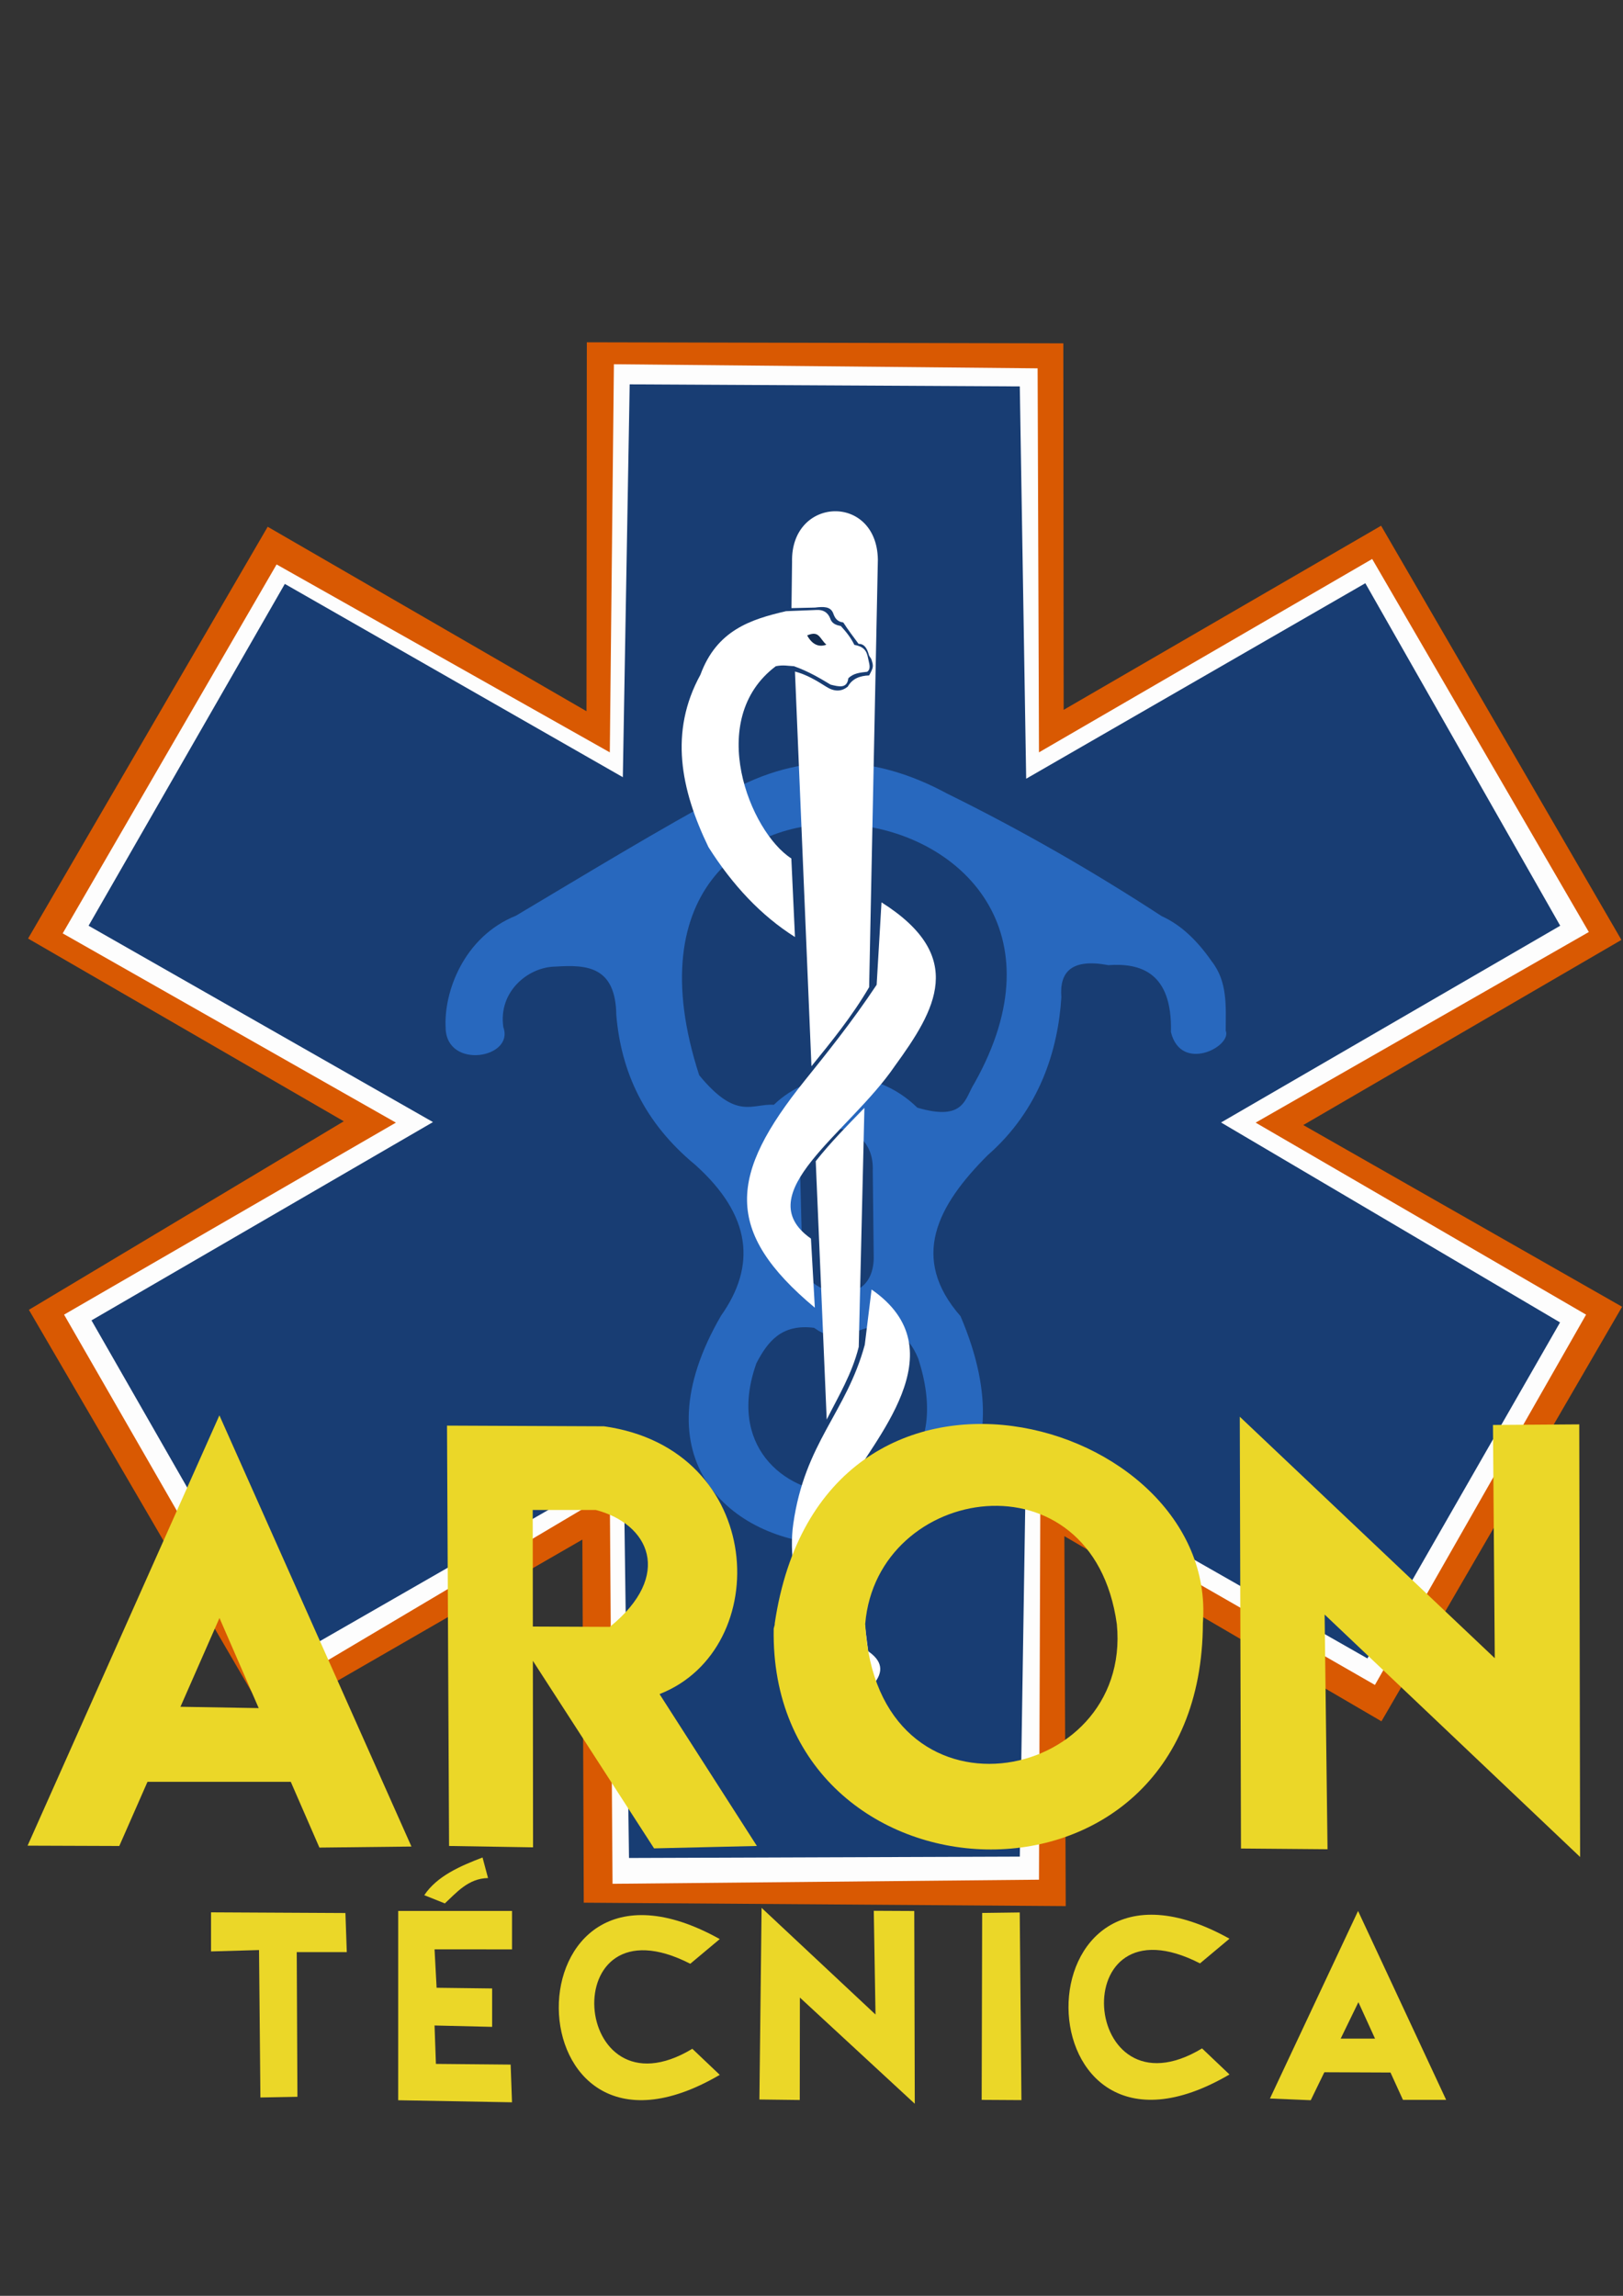 <?xml version="1.0" encoding="UTF-8" standalone="no"?>
<!-- Created with Inkscape (http://www.inkscape.org/) -->

<svg
   width="210mm"
   height="297mm"
   viewBox="0 0 210 297"
   version="1.1"
   id="svg5"
   xml:space="preserve"
   inkscape:version="1.2.2 (b0a8486541, 2022-12-01)"
   sodipodi:docname="aron vetor.svg"
   inkscape:export-filename="aron vetor.svg"
   inkscape:export-xdpi="96"
   inkscape:export-ydpi="96"
   xmlns:inkscape="http://www.inkscape.org/namespaces/inkscape"
   xmlns:sodipodi="http://sodipodi.sourceforge.net/DTD/sodipodi-0.dtd"
   xmlns="http://www.w3.org/2000/svg"
   xmlns:svg="http://www.w3.org/2000/svg"><rect x="0" y="0" width="210" height="297" fill="#333333" stroke="none"/><sodipodi:namedview
     id="namedview7"
     pagecolor="#ffffff"
     bordercolor="#000000"
     borderopacity="0.25"
     inkscape:showpageshadow="2"
     inkscape:pageopacity="0.0"
     inkscape:pagecheckerboard="0"
     inkscape:deskcolor="#d1d1d1"
     inkscape:document-units="mm"
     showgrid="false"
     inkscape:zoom="0.74564394"
     inkscape:cx="347.35077"
     inkscape:cy="635.69215"
     inkscape:window-width="1920"
     inkscape:window-height="1017"
     inkscape:window-x="-8"
     inkscape:window-y="1072"
     inkscape:window-maximized="1"
     inkscape:current-layer="layer1" /><defs
     id="defs2"><linearGradient
       id="linearGradient9046"
       inkscape:swatch="solid"><stop
         style="stop-color:#0a3175;stop-opacity:1;"
         offset="0"
         id="stop9044" /></linearGradient></defs><g
     inkscape:label="Camada 1"
     inkscape:groupmode="layer"
     id="layer1"><g
       id="g17604"
       transform="translate(212.194,2.129)"><path
         style="fill:#da5a02;fill-opacity:0.996;fill-rule:evenodd;stroke:#000000;stroke-width:0;stroke-linecap:round;stroke-linejoin:bevel;stroke-dasharray:none;stroke-opacity:1"
         d="m -74.566,89.701 -0.044,-47.415 -61.653,-0.133 -0.044,47.726 -41.25,-23.863 -31.004,53.27 40.851,23.641 -40.745,24.39 30.987,53.142 40.629,-23.419 0.177,46.972 62.363,0.444 -0.177,-47.859 41.028,23.952 L -2.312,166.922 -43.562,143.414 -2.401,119.463 -33.494,65.882 Z"
         id="path3139"
         sodipodi:nodetypes="ccccccccccccccccccc" /><path
         style="fill:#fdfdfd;fill-rule:evenodd;stroke:#000000;stroke-width:0;stroke-linecap:round;stroke-linejoin:bevel;stroke-dasharray:none;stroke-opacity:1"
         d="m -133.292,95.201 0.532,-50.21 54.823,0.532 0.177,49.677 43.113,-25.016 28.032,48.258 -43.113,24.661 42.758,24.839 -27.323,47.903 -43.29,-24.839 -0.177,50.032 -55.177,0.532 -0.355,-50.565 -42.758,25.371 -27.855,-48.435 42.935,-24.839 -43.113,-24.484 27.677,-47.726 z"
         id="path2411" /><path
         style="fill:#183d73;fill-opacity:1;fill-rule:evenodd;stroke:#000000;stroke-width:0;stroke-linecap:round;stroke-linejoin:bevel;stroke-dasharray:none;stroke-opacity:1"
         d="m -130.719,47.594 50.476,0.266 0.826,50.751 43.883,-25.291 25.215,44.309 -43.883,25.453 43.862,25.866 -24.927,43.468 -44.186,-25.181 -0.789,50.818 -50.565,0.177 -0.686,-50.625 -43.669,25.077 -25.194,-44 44.186,-25.652 -44.563,-25.401 25.392,-44.22 43.736,25.004 z"
         id="path4141"
         sodipodi:nodetypes="ccccccccccccccccccc" /><g
         id="g10880"
         style="stroke:none"
         transform="translate(-208.351,3.921)"><path
           style="fill:#2868be;fill-opacity:1;fill-rule:evenodd;stroke:none;stroke-width:0.4;stroke-linecap:round;stroke-linejoin:bevel;stroke-dasharray:none;stroke-opacity:1"
           d="m 53.82,127.023 c 0.211,5.313 8.918,3.82 7.465,-0.188 -0.685,-4.572 3.186,-7.813 6.775,-7.841 4.027,-0.265 7.759,-0.038 7.841,6.273 0.62,7.313 3.589,13.908 10.225,19.383 7.327,6.59 7.868,13.085 3.325,19.508 -21.66,37.324 48.734,41.556 30.987,0.063 -6.586,-7.531 -3.022,-14.291 3.513,-20.825 6.73,-5.887 9.116,-13.635 9.535,-20.449 -0.258,-3.285 1.332,-5.03 6.085,-4.14 4.07,-0.286 8.295,0.862 8.092,8.656 1.302,5.326 7.957,1.853 7.088,-0.188 0.008,-3.132 0.268,-6.322 -1.819,-8.97 -1.91,-2.757 -4.049,-4.749 -6.461,-5.834 -8.856,-5.778 -18.096,-11.096 -27.788,-15.87 -9.333,-5.05 -18.811,-5.546 -28.478,-0.063 -8.735,4.689 -18.079,10.393 -27.286,15.87 -6.798,2.734 -9.398,9.973 -9.095,14.615 z"
           id="path5049"
           sodipodi:nodetypes="cccccccccccccccccc" /><g
           id="g9084"
           style="fill:#183d73;fill-opacity:1;fill-rule:evenodd;stroke:none"><path
             style="fill:#183d73;fill-opacity:1;fill-rule:evenodd;stroke:none;stroke-width:0.4;stroke-linecap:round;stroke-linejoin:bevel;stroke-dasharray:none;stroke-opacity:1"
             d="m 96.286,136.871 c -2.836,-0.182 -4.815,2.074 -9.66,-3.826 -15.717,-48.397 57.654,-38.287 35.629,1.004 -1.283,1.983 -1.221,5.007 -7.402,3.199 -5.614,-5.495 -13.774,-5.018 -18.567,-0.376 z"
             id="path5105"
             sodipodi:nodetypes="ccccc" /><path
             style="fill:#183d73;fill-opacity:1;fill-rule:evenodd;stroke:none;stroke-width:0.4;stroke-linecap:round;stroke-linejoin:bevel;stroke-dasharray:none;stroke-opacity:1"
             d="M 99.987,157.383 99.674,145.214 c -0.076,-7.154 9.695,-6.918 9.409,0.188 l 0.125,11.354 c -0.182,7.013 -9.13,4.634 -9.221,0.627 z"
             id="path5107"
             sodipodi:nodetypes="ccccc" /><path
             style="fill:#183d73;fill-opacity:1;fill-rule:evenodd;stroke:none;stroke-width:0.4;stroke-linecap:round;stroke-linejoin:bevel;stroke-dasharray:none;stroke-opacity:1"
             d="m 94.028,170.304 c 1.441,-2.758 3.219,-5.12 7.465,-4.579 1.235,0.861 2.578,1.622 6.273,0.188 3.062,-1.003 5.809,0.294 7.214,3.826 7.89,24.499 -28.51,21.746 -20.951,0.565 z"
             id="path5920"
             sodipodi:nodetypes="ccccc" /></g></g><g
         id="g14761"
         transform="translate(-211.767,6.022)"><g
           id="g14200"
           style="fill:#ffffff;fill-opacity:1;stroke:none"><path
             style="fill:#ffffff;fill-opacity:1;fill-rule:evenodd;stroke:none;stroke-width:0.1;stroke-linecap:round;stroke-linejoin:bevel;stroke-dasharray:none;stroke-opacity:1"
             d="m 101.983,70.521 0.074,-5.974 c -0.197,-8.483 10.961,-8.896 11.103,-0.314 l -1.129,55.325 c -2.267,3.85 -4.872,7.025 -7.465,10.225 l -2.133,-51.06 c 1.486,0.389 2.761,1.148 4.015,1.945 1.027,0.661 1.973,0.699 2.823,0 0.589,-1.043 1.581,-1.402 2.76,-1.443 0.565,-1.046 0.576,-1.171 0.321,-1.991 -0.057,-0.237 -0.302,-0.456 -0.354,-0.655 -0.242,-0.927 -0.639,-1.453 -1.332,-1.434 -0.67,-0.912 -1.362,-1.801 -1.977,-2.768 -0.899,-0.128 -1.119,-0.679 -1.318,-1.215 -0.346,-0.86 -1.232,-0.852 -2.343,-0.712 z"
             id="path10952"
             sodipodi:nodetypes="ccccccccccsccccc" /><path
             style="fill:#ffffff;fill-opacity:1;fill-rule:evenodd;stroke:none;stroke-width:0.1;stroke-linecap:round;stroke-linejoin:bevel;stroke-dasharray:none;stroke-opacity:1"
             d="m 105.121,142.069 c 1.937,-2.462 4.134,-4.663 6.298,-6.897 l -0.732,30.915 c -0.864,3.48 -2.619,6.366 -4.147,9.403 z"
             id="path12406"
             sodipodi:nodetypes="ccccc" /><path
             style="fill:#ffffff;fill-opacity:1;fill-rule:evenodd;stroke:none;stroke-width:0.1;stroke-linecap:round;stroke-linejoin:bevel;stroke-dasharray:none;stroke-opacity:1"
             d="m 102.308,78.033 c 1.906,0.685 3.319,1.535 4.736,2.384 1.056,0.26 2.13,0.554 2.29,-0.815 0.65,-0.669 1.553,-0.746 2.446,-0.847 0.441,-0.308 0.32,-0.858 0.188,-1.411 -0.199,-0.853 -0.204,-1.781 -1.85,-2.07 -0.439,-0.913 -1.068,-1.699 -1.756,-2.446 -0.62,-0.11 -1.173,-0.314 -1.38,-1.004 -0.326,-0.788 -0.929,-1.114 -1.756,-1.066 l -3.952,0.157 c -4.574,1.061 -8.963,2.471 -11.071,8.217 -4.054,7.385 -2.57,14.831 1.035,22.3 3.123,4.935 6.82,8.875 11.197,11.636 L 101.963,102.904 C 96.59,99.453 90.791,84.918 99.956,78.033 c 0.979,-0.195 1.6,-0.031 2.352,-10e-7 z"
             id="path12408"
             sodipodi:nodetypes="cccccccccccccccc" /><path
             style="fill:#ffffff;fill-opacity:1;fill-rule:evenodd;stroke:none;stroke-width:0.1;stroke-linecap:round;stroke-linejoin:bevel;stroke-dasharray:none;stroke-opacity:1"
             d="m 113.63,108.581 -0.627,10.664 c -3.215,4.842 -6.544,8.959 -9.288,12.372 -9.808,12.198 -10.573,19.499 1.29,29.404 l -0.502,-8.939 c -8.248,-5.803 4.939,-13.651 10.852,-22.331 5.291,-7.277 9.353,-14.164 -1.725,-21.17 z"
             id="path12410"
             sodipodi:nodetypes="ccscccc" /><path
             style="fill:#ffffff;fill-opacity:1;fill-rule:evenodd;stroke:none;stroke-width:0.1;stroke-linecap:round;stroke-linejoin:bevel;stroke-dasharray:none;stroke-opacity:1"
             d="m 112.344,158.668 -0.878,7.151 c -2.398,8.809 -7.76,12.633 -9.252,23.178 -0.282,1.924 -0.185,3.847 0.031,5.771 l 10.162,15.18 c 1.737,-1.913 1.181,-3.323 -0.502,-4.485 l -2.635,-21.202 c 3.025,-5.883 14.516,-17.691 3.074,-25.593 z"
             id="path12412"
             sodipodi:nodetypes="cccccccc" /></g><path
           style="fill:#112b50;fill-opacity:1;fill-rule:evenodd;stroke:none;stroke-width:0.1;stroke-linecap:round;stroke-linejoin:bevel;stroke-dasharray:none;stroke-opacity:1"
           d="m 104.012,74.05 c 0.627,1.161 1.501,1.571 2.484,1.198 -0.914,-0.815 -0.909,-1.869 -2.484,-1.198 z"
           id="path12414"
           sodipodi:nodetypes="ccc" /></g><g
         id="g16236"><path
           style="fill:#ebd728;fill-opacity:1;fill-rule:evenodd;stroke:none;stroke-width:0.1;stroke-linecap:round;stroke-linejoin:bevel;stroke-dasharray:none;stroke-opacity:1"
           d="m -158.957,236.751 -24.849,-55.783 -24.818,55.668 11.866,0.042 12.962,-29.495 12.93,29.703 z"
           id="path14841"
           sodipodi:nodetypes="ccccccc" /><path
           style="fill:#ebd728;fill-opacity:1;fill-rule:evenodd;stroke:none;stroke-width:0.1;stroke-linecap:round;stroke-linejoin:bevel;stroke-dasharray:none;stroke-opacity:1"
           d="m -189.59,218.658 12.044,0.204 3.638,9.519 h -20.449 z"
           id="path14843"
           sodipodi:nodetypes="ccccc" /><path
           style="fill:#ebd728;fill-opacity:1;fill-rule:nonzero;stroke:none;stroke-width:0.1;stroke-linecap:round;stroke-linejoin:bevel;stroke-dasharray:none;stroke-opacity:1"
           d="m -154.089,236.677 -0.266,-54.379 20.315,0.089 c 20.997,2.949 22.089,28.811 7.185,34.641 l 12.597,19.649 -13.306,0.31 -15.968,-24.706 c -0.678,-1.575 -2.521,-2.307 0.089,-3.992 l 10.157,0.044 c 8.266,-6.706 5.072,-13.333 -1.819,-15.125 l -8.161,1e-5 0.044,43.645 z"
           id="path14871"
           sodipodi:nodetypes="ccccccccccccc" /><path
           style="fill:#ebd728;fill-opacity:1;fill-rule:nonzero;stroke:none;stroke-width:0.1;stroke-linecap:round;stroke-linejoin:bevel;stroke-dasharray:none;stroke-opacity:1"
           d="m -111.952,207.891 c -0.122,5.87 9.193,4.508 11.71,0.044 1.515,-18.113 29.435,-22.484 32.556,0.044 2.028,20.933 -31.046,27.059 -32.556,0.044 -0.882,-3.118 -9.086,-10.497 -11.843,0.532 -0.682,36.701 55.417,39.72 55.532,-0.71 2.056,-26.894 -49.296,-41.099 -55.399,0.044 z"
           id="path14875"
           sodipodi:nodetypes="ccccccc" /><path
           style="fill:#ebd728;fill-opacity:1;fill-rule:evenodd;stroke:none;stroke-width:0.1;stroke-linecap:round;stroke-linejoin:bevel;stroke-dasharray:none;stroke-opacity:1"
           d="m -51.623,237.006 -0.156,-55.859 32.995,31.238 -0.235,-30.172 11.165,-0.078 0.11,55.968 -33.057,-31.364 0.376,30.36 z"
           id="path15668"
           sodipodi:nodetypes="ccccccccc" /></g><g
         id="g17568"
         transform="translate(-209.814,6.633)"><path
           style="fill:#ebd728;fill-opacity:1;fill-rule:nonzero;stroke:none;stroke-width:0.1;stroke-linecap:round;stroke-linejoin:bevel;stroke-dasharray:none;stroke-opacity:1"
           d="m 52.516,236.411 2.661,1.065 c 1.469,-1.354 3.024,-3.244 5.589,-3.282 l -0.71,-2.661 c -2.838,1.089 -5.876,2.382 -7.54,4.879 z"
           id="path16686"
           sodipodi:nodetypes="ccccc" /><g
           id="g17556"><path
             style="fill:#ebd728;fill-opacity:1;fill-rule:nonzero;stroke:none;stroke-width:0.1;stroke-linecap:round;stroke-linejoin:bevel;stroke-dasharray:none;stroke-opacity:1"
             d="m 24.927,238.629 v 5.056 l 6.21,-0.177 0.177,19.073 4.79,-0.089 -0.089,-18.718 h 6.476 l -0.177,-5.056 z"
             id="path16268" /><path
             style="fill:#ebd728;fill-opacity:1;fill-rule:nonzero;stroke:none;stroke-width:0.1;stroke-linecap:round;stroke-linejoin:bevel;stroke-dasharray:none;stroke-opacity:1"
             d="m 49.145,238.452 h 14.726 v 4.968 H 53.847 l 0.266,4.968 7.185,0.089 v 4.968 l -7.452,-0.177 0.177,4.968 9.669,0.089 0.177,4.879 -14.726,-0.266 z"
             id="path16270" /><path
             style="fill:#ebd728;fill-opacity:1;fill-rule:nonzero;stroke:none;stroke-width:0.1;stroke-linecap:round;stroke-linejoin:bevel;stroke-dasharray:none;stroke-opacity:1"
             d="m 86.935,245.282 c -17.68,-9.054 -15.496,20.498 0.266,11 L 90.75,259.653 c -27.499,16.096 -28.048,-33.184 0,-17.565 z"
             id="path16688"
             sodipodi:nodetypes="ccccc" /><path
             style="fill:#ebd728;fill-opacity:1;fill-rule:nonzero;stroke:none;stroke-width:0.1;stroke-linecap:round;stroke-linejoin:bevel;stroke-dasharray:none;stroke-opacity:1"
             d="m 152.889,245.233 c -17.68,-9.054 -15.496,20.498 0.266,11 l 3.548,3.371 c -27.499,16.096 -28.048,-33.184 0,-17.565 z"
             id="path16688-7"
             sodipodi:nodetypes="ccccc" /><path
             style="fill:#ebd728;fill-opacity:1;fill-rule:nonzero;stroke:none;stroke-width:0.1;stroke-linecap:round;stroke-linejoin:bevel;stroke-dasharray:none;stroke-opacity:1"
             d="m 95.879,262.843 5.222,0.063 0.016,-13.251 14.866,13.737 -0.067,-24.936 -5.239,-0.026 0.225,13.42 -14.741,-13.8 z"
             id="path16690"
             sodipodi:nodetypes="ccccccccc" /><path
             style="fill:#ebd728;fill-opacity:1;fill-rule:nonzero;stroke:none;stroke-width:0.1;stroke-linecap:round;stroke-linejoin:bevel;stroke-dasharray:none;stroke-opacity:1"
             d="m 124.702,238.708 4.861,-0.063 0.22,24.275 -5.144,-0.031 z"
             id="path16692"
             sodipodi:nodetypes="ccccc" /><path
             style="fill:#ebd728;fill-opacity:1;fill-rule:nonzero;stroke:none;stroke-width:0.1;stroke-linecap:round;stroke-linejoin:bevel;stroke-dasharray:none;stroke-opacity:1"
             d="m 167.218,262.935 6.165,-12.685 5.766,12.641 h 5.589 l -11.399,-24.44 -11.399,24.262 z"
             id="path16716" /><path
             style="fill:#ebd728;fill-opacity:1;fill-rule:nonzero;stroke:none;stroke-width:0.1;stroke-linecap:round;stroke-linejoin:bevel;stroke-dasharray:none;stroke-opacity:1"
             d="m 168.019,259.312 10.556,0.044 -0.931,-4.391 h -10.956 z"
             id="path16718" /></g></g></g></g></svg>
